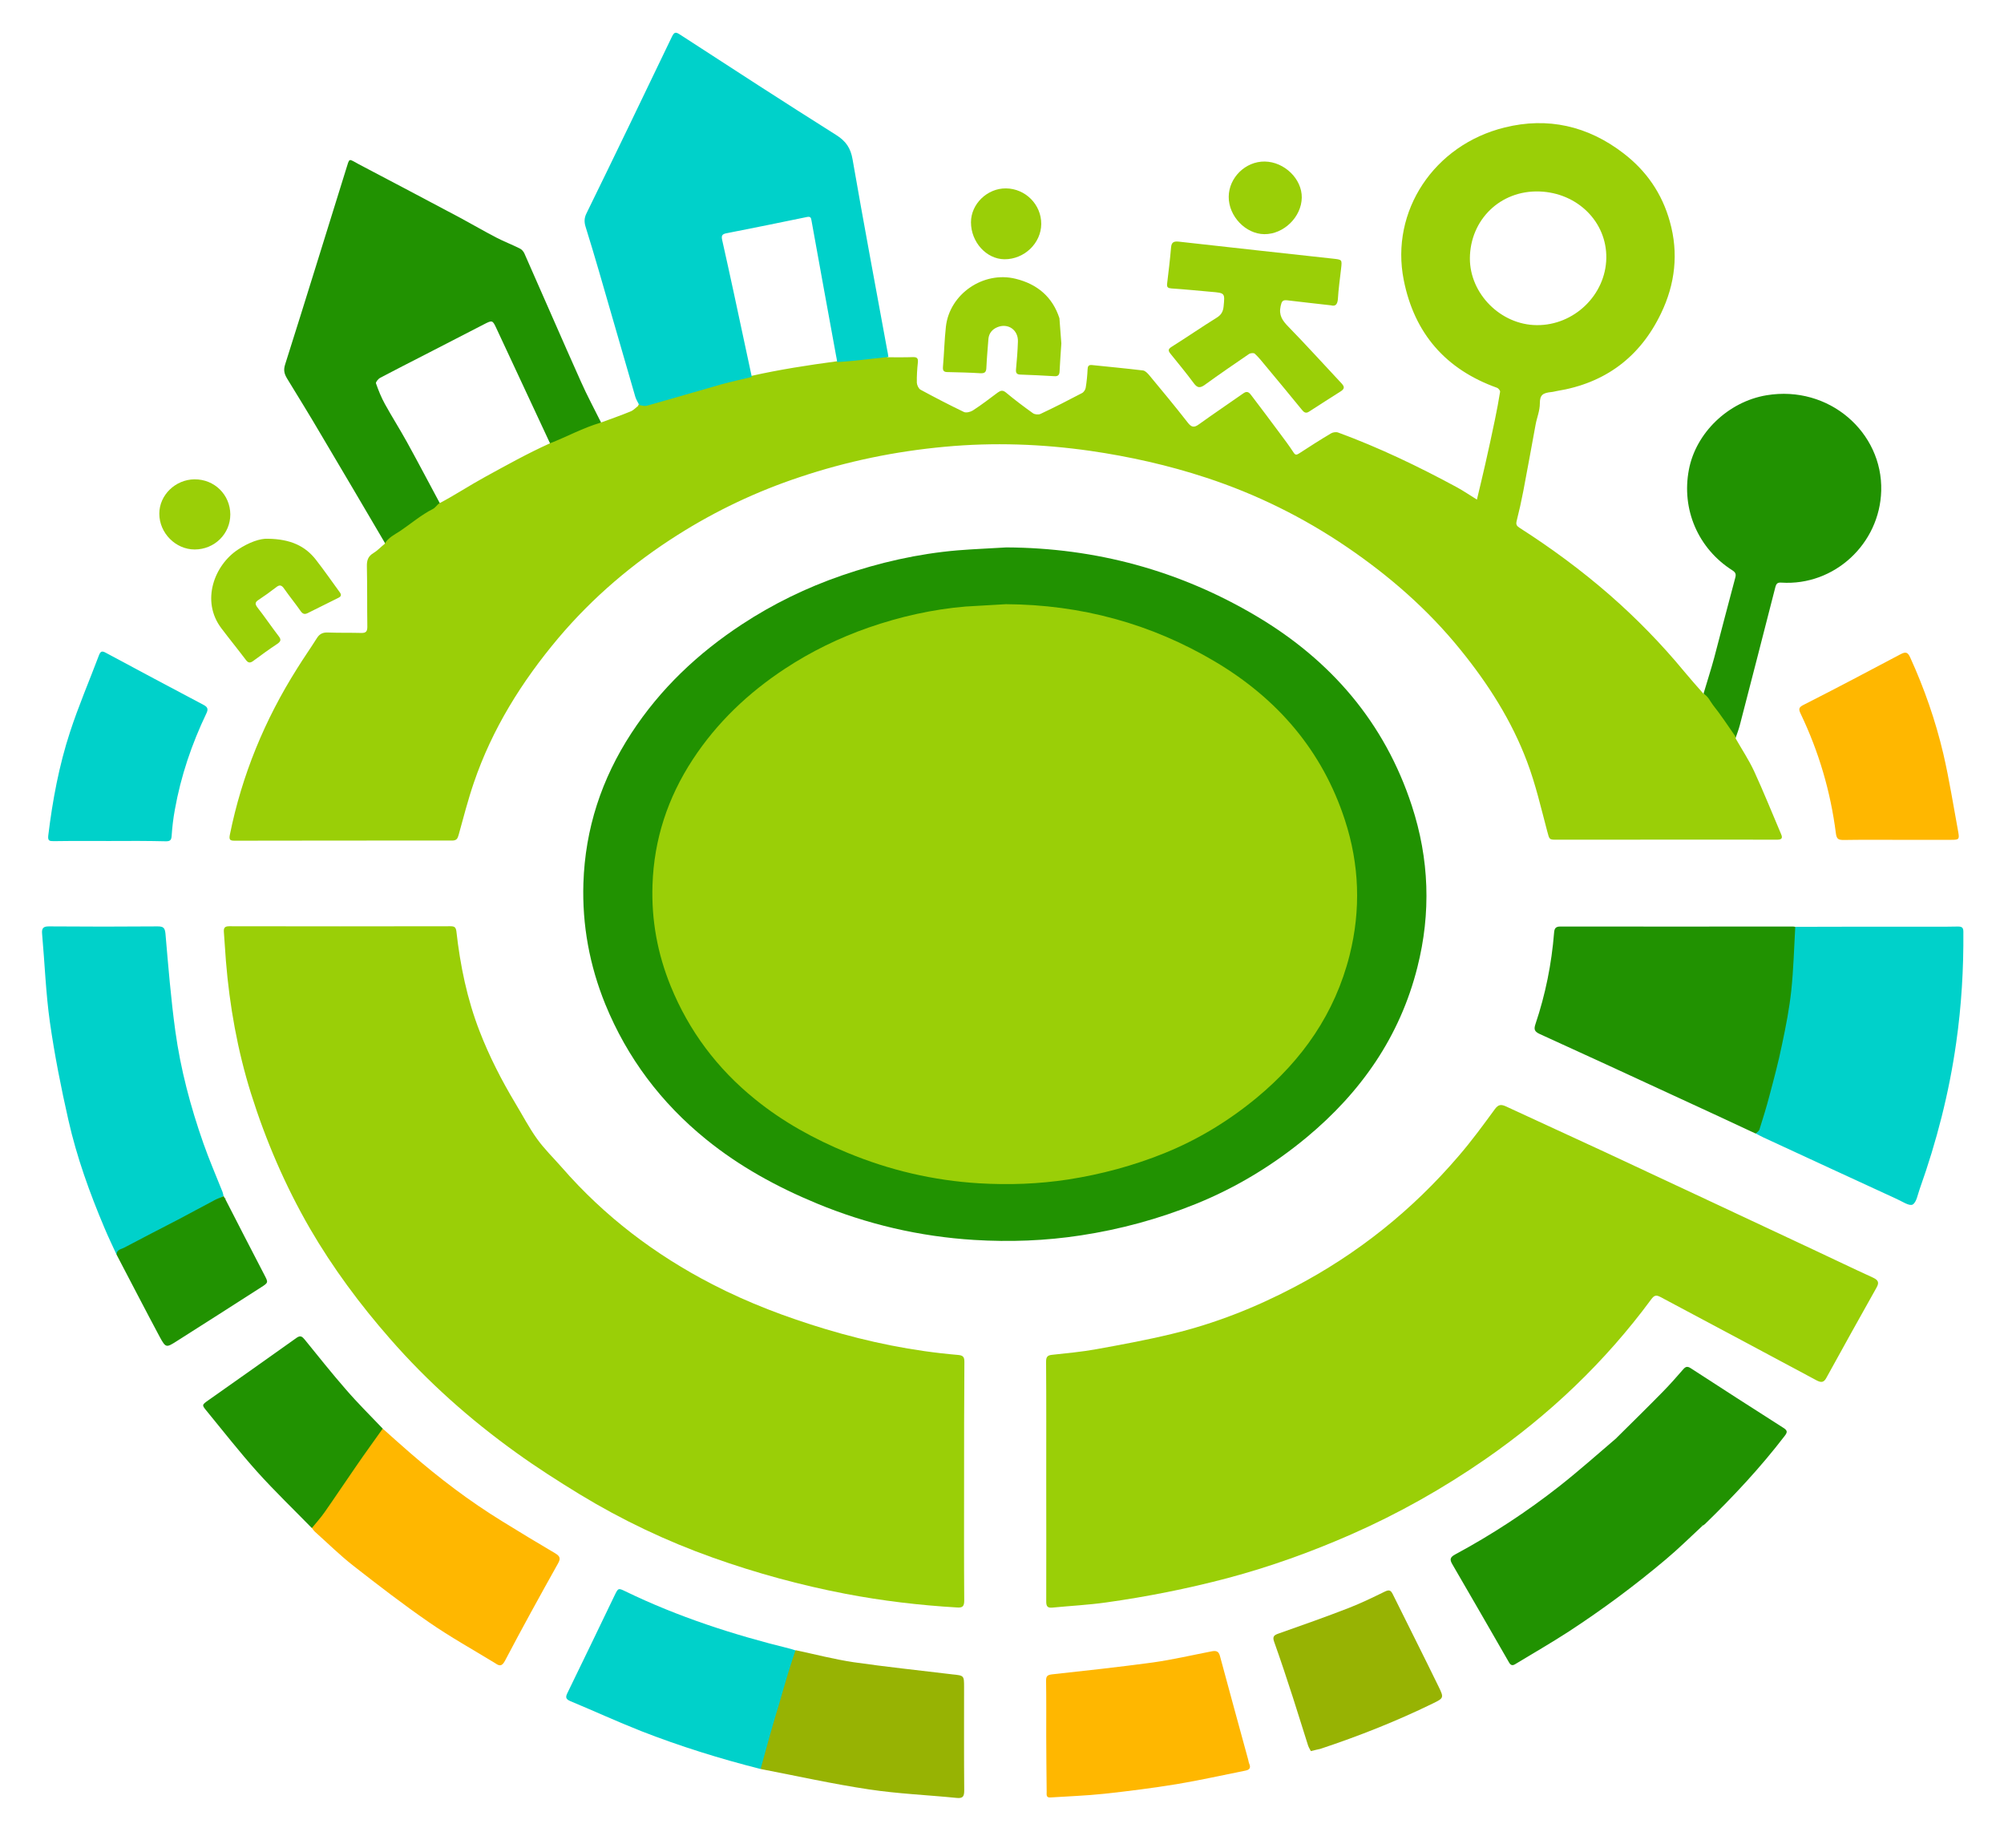 <?xml version="1.0" encoding="utf-8"?>
<!-- Generator: Adobe Illustrator 28.3.0, SVG Export Plug-In . SVG Version: 6.00 Build 0)  -->
<svg version="1.1" id="Laag_1" xmlns="http://www.w3.org/2000/svg" xmlns:xlink="http://www.w3.org/1999/xlink" x="0px" y="0px"
	 viewBox="0 0 1366.1 1259.6" style="enable-background:new 0 0 1366.1 1259.6;" xml:space="preserve">
<style type="text/css">
	.st0{fill:#219201;}
	.st1{fill:#9ACF07;}
	.st2{fill:#00D1CA;}
	.st3{fill:#FFB700;}
	.st4{fill:#97B303;}
	.st5{fill:#F59988;}
</style>
<g>
	<path class="st0" d="M686,373.1c61.1,0.3,118.2,15.8,170.6,46.9c50.7,30.1,87.3,72.5,105.8,129.1c11.9,36.3,13.2,73.1,3.8,110.2
		c-11.9,47.3-38.5,85.2-75.6,116c-22.8,18.9-48,34.2-75.5,45.3c-25.2,10.2-51.4,17.3-78.3,21.4c-24.1,3.7-48.4,4.6-72.8,3.1
		c-37.2-2.3-73-10.7-107.3-24.9c-27-11.2-52.5-25.1-75.3-43.6c-30.7-24.9-53.8-55.5-68.8-92.2c-10.7-26.4-15.8-53.9-14.9-82.4
		c1.2-37.2,12.4-71.2,32.7-102.3c19.7-30.2,45.3-54.4,75.3-74.1c21.3-14,44.1-25.1,68.2-33.4c25.6-8.8,51.9-14.8,78.9-17.1
		C663.9,374.2,675,373.8,686,373.1z"/>
	<path class="st1" d="M657.2,1010c0,27-0.1,53.9,0.1,80.9c0,4-1.2,5-5,4.7c-25.5-1.5-50.8-4.5-75.9-9.3
		c-30.7-5.9-60.8-14.1-90.3-24.6c-31.8-11.3-62.1-25.7-90.9-43.2c-14.7-9-29.3-18.3-43.3-28.4c-31.5-22.6-60.4-48.3-86-77.6
		c-20.5-23.4-39-48.3-54.7-75.3c-16.8-29.1-30-59.8-40.1-91.9c-9.2-29.4-14.6-59.6-17.1-90.3c-0.5-6.6-0.9-13.2-1.4-19.8
		c-0.2-2.8,0.6-3.9,3.7-3.9c50.3,0.1,100.5,0.1,150.8,0c2.6,0,3.6,0.6,4,3.4c2.6,23.3,7.3,46.2,15.8,68.1
		c6.6,17.1,14.9,33.3,24.3,49c4.9,8.1,9.3,16.6,14.8,24.3c5,7,11.3,13.1,17,19.6c29,33.3,63.5,59.5,102.7,79.7
		c24.6,12.7,50.3,22.4,76.8,30.4c29.6,8.9,59.8,15.1,90.7,17.7c3.4,0.3,4.2,1.5,4.2,4.7C657.2,955.5,657.2,982.7,657.2,1010
		L657.2,1010z"/>
	<path class="st1" d="M713.2,1009.4c0-27.1,0.1-54.2-0.1-81.3c0-3.2,0.9-4.4,4.1-4.7c10-1.1,20.1-2,30-3.8
		c17.2-3.1,34.5-6.3,51.5-10.4c29.2-7,57.1-18,83.7-32c43.1-22.6,80.5-52.5,112.1-89.5c8.7-10.1,16.6-20.9,24.5-31.7
		c2.4-3.3,4.3-3.4,7.6-1.9c22.3,10.4,44.7,20.5,67,30.9c47.5,22.2,95,44.4,142.5,66.7c13.5,6.3,26.9,12.8,40.5,19
		c3.4,1.6,4.8,3.1,2.6,6.9c-11.5,20.4-22.9,41-34.2,61.5c-1.7,3.2-3.5,3.4-6.7,1.7c-35.4-19-70.9-37.9-106.4-56.8
		c-3-1.6-4.3-1.1-6.3,1.6c-31.5,42.7-69.4,78.7-113,108.9c-28.9,20-59.4,37.2-91.5,51.3c-27.3,12-55.4,22.1-84.3,29.8
		c-27.3,7.2-55,12.7-82.9,16.6c-12.1,1.7-24.3,2.3-36.5,3.5c-3.3,0.3-4.2-0.8-4.2-4.2C713.3,1064.1,713.2,1036.8,713.2,1009.4z"/>
	<path class="st2" d="M1223.8,631.7c27.2-0.1,54.5-0.1,81.7-0.1c9.7,0,19.5,0.1,29.2-0.1c2.7,0,3.7,0.7,3.7,3.5
		c0.2,25.4-1.3,50.6-4.9,75.8c-4.8,34-13.3,67.1-24.8,99.4c-1.4,3.8-2.2,9.3-4.9,10.8c-2.3,1.2-7.2-2.2-10.8-3.8
		c-30.3-13.9-60.7-28-91-42c-1.8-0.8-3.4-1.8-5.2-2.7c4-9.9,7.1-20.2,9.7-30.5c2.6-10.5,5.6-20.9,7.7-31.5
		c1.8-9.2,3.5-18.5,4.4-27.9c0.5-5.2,1.2-10.3,1.9-15.4c1.2-9,1.4-18,1.4-27C1221.9,637.2,1221.8,634.2,1223.8,631.7z"/>
	<path class="st0" d="M1223.8,631.7c-0.8,14.4-1.2,29-2.7,43.3c-1.3,12.3-3.7,24.6-6.3,36.8c-2.4,11.8-5.5,23.4-8.6,35
		c-2,7.7-4.4,15.4-6.8,23c-0.3,1.1-1.7,1.9-2.6,2.8c-19.1-8.9-38.2-17.8-57.4-26.6c-29.9-13.8-59.7-27.6-89.7-41.2
		c-3.7-1.7-4.2-3.2-3-6.8c6.8-20.2,11-41,12.7-62.3c0.2-2.8,1-4.2,4.2-4.2c52.8,0.1,105.5,0,158.3,0
		C1222.7,631.5,1223.2,631.6,1223.8,631.7z"/>
	<path class="st2" d="M79.5,855.2c-2.8-6.1-5.7-12.1-8.3-18.3c-10.1-23.9-18.9-48.3-24.6-73.6c-5-22-9.4-44.3-12.6-66.7
		c-2.8-19.9-3.5-40-5.3-60.1c-0.4-4.1,1-5.2,5.1-5.1c24.5,0.2,49.1,0.2,73.6,0c3.9,0,5,0.9,5.4,5c1.9,22.1,3.7,44.3,6.7,66.2
		c3.6,26.2,10.4,51.8,19.2,76.8c3.9,11.1,8.6,22,13,33c0.3,0.9,0.5,1.9,0.7,2.8c-16.4,8.6-32.6,17.6-49.1,26
		c-6,3.1-11.7,6.6-17.7,9.5C83.4,852,81.3,853.3,79.5,855.2z"/>
	<path class="st0" d="M1183.1,503.1c-3.1-4.3-6.3-8.6-9.4-12.9c-4.2-5.8-8.3-11.6-12.4-17.5c2.4-8.2,5.1-16.4,7.3-24.6
		c4.8-18.1,9.4-36.2,14.3-54.3c0.7-2.5,0.2-3.7-2-5.1c-23.3-14.8-34.8-41.5-29.6-68.6c4.7-24.9,26.6-46.3,52.9-50.7
		c42.6-7.1,79.3,25.3,78.2,65.1c-1,36.2-32,64.9-68,62.6c-2.7-0.2-3.5,0.6-4.2,3.2c-8,31.4-16.1,62.7-24.2,94
		C1185.2,497.3,1184.1,500.2,1183.1,503.1z"/>
	<path class="st3" d="M260.9,973.7c6.2,5.5,12.3,11.1,18.6,16.5c19.8,17.2,40.6,33,62.9,46.7c12,7.4,24,14.7,36.1,21.8
		c3.1,1.9,3.9,3.4,1.9,6.9c-12.3,22-24.5,44.1-36.2,66.4c-2.5,4.7-4.6,2.9-7.1,1.3c-14.9-9.1-30.2-17.6-44.5-27.5
		c-17.7-12.2-34.8-25.4-51.7-38.6c-9.2-7.2-17.5-15.4-26.2-23.2c-0.8-0.7-1.4-1.7-2.1-2.6c0.5-3.3,3.1-5.1,5-7.5
		c3.7-4.7,6.4-10.3,10.3-14.9c6.1-7.2,10.8-15.3,16.6-22.8c4.4-5.8,8.2-12.1,12.2-18.2C257.7,976.4,258.9,974.6,260.9,973.7z"/>
	<path class="st0" d="M1160.6,1039.9c-8.3,7.7-16.4,15.7-25.1,23c-21,17.7-43.1,34.1-66.1,49.1c-12,7.8-24.4,14.9-36.6,22.3
		c-1.8,1.1-3,0.7-4.1-1.2c-12.9-22.4-25.7-44.7-38.7-67c-1.8-3.1-1.6-4.7,1.9-6.6c25.1-13.5,48.9-29.1,71.3-46.7
		c13.3-10.5,26-21.8,38.9-32.8c1.7,0.4,2.8,1.8,4,3c14.2,14.6,28.6,29.1,43,43.7C1153.1,1030.8,1157.4,1035,1160.6,1039.9z"/>
	<path class="st2" d="M518.5,1205.7c-27.7-7-55-15.5-81.6-25.9c-16.2-6.4-32.1-13.7-48.2-20.4c-3.3-1.4-3.2-2.9-1.8-5.7
		c10.7-22,21.4-44.1,32-66.2c2.5-5.1,2.5-5.3,7.4-2.9c35.9,17.4,73.6,29.6,112.2,39.1c1.2,0.3,2.4,0.7,3.6,1.1
		c0.8,1.3-0.1,2.4-0.4,3.6c-4.5,15.2-8.5,30.6-13.2,45.7c-2.7,8.6-4.7,17.3-7.4,25.9C520.4,1201.9,520,1204,518.5,1205.7z"/>
	<path class="st3" d="M713.2,1183.2c0-12.6,0.1-25.1-0.1-37.7c0-3.1,0.9-3.9,4-4.3c22.9-2.5,45.8-5,68.7-8.1
		c13.5-1.9,26.8-5,40.2-7.6c2.8-0.5,4.7-0.3,5.6,3.1c6.3,23.5,12.8,47,19.2,70.5c0.3,1.1,0.4,2.2,0.9,3.3c1.1,2.8-0.2,3.9-2.7,4.4
		c-15.6,3.1-31.1,6.6-46.7,9.2c-16.5,2.7-33.1,4.8-49.7,6.6c-12.2,1.3-24.4,1.7-36.6,2.5c-3,0.2-2.5-2-2.5-3.8
		C713.3,1208.6,713.3,1195.9,713.2,1183.2C713.3,1183.2,713.2,1183.2,713.2,1183.2z"/>
	<path class="st4" d="M518.5,1205.7c1.4-5,2.7-9.9,4.1-14.9c1.4-5.2,2.9-10.4,4.4-15.6c1.2-4.3,2.5-8.5,3.8-12.7
		c2.1-7.3,4.2-14.7,6.4-22c1.6-5.3,3.4-10.5,5.1-15.8c13.2,2.8,26.2,6.2,39.5,8.2c22.1,3.2,44.4,5.5,66.6,8.2c0.3,0,0.6,0.1,0.8,0.1
		c8,0.8,8,0.8,8,8.7c0,23.4-0.1,46.8,0.1,70.2c0,4-0.6,5.8-5.2,5.3c-19.9-2-39.9-2.8-59.7-5.8
		C567.5,1215.9,543.1,1210.4,518.5,1205.7z"/>
	<path class="st2" d="M74.7,573.2c-12.7,0-25.4-0.1-38.1,0.1c-2.9,0-4.1-0.2-3.7-3.8c2.9-23.9,7.3-47.6,14.8-70.5
		c5.8-17.8,13.2-35,19.8-52.5c1.1-2.8,2.2-2.9,4.6-1.6c22.2,11.9,44.4,23.8,66.8,35.6c2.8,1.5,3.1,3,1.8,5.7
		c-10,20.9-17.4,42.7-21.5,65.6c-1.1,5.9-1.8,12-2.2,18c-0.2,2.7-1,3.6-3.8,3.6C100.3,573.1,87.5,573.1,74.7,573.2
		C74.7,573.1,74.7,573.1,74.7,573.2z"/>
	<path class="st3" d="M1293,572.4c-12,0-24-0.1-36,0.1c-3.4,0-5-0.3-5.5-4.5c-3.6-28.4-11.6-55.6-24-81.5c-1.6-3.3-1.3-4.5,2.2-6.2
		c22.1-11.2,44-22.8,65.9-34.4c3.6-1.9,5-1.3,6.6,2.3c9.6,21.1,17.2,42.9,22.5,65.4c4.1,17.6,6.9,35.6,10.2,53.4
		c0.9,5.1,0.5,5.4-4.9,5.4C1317.5,572.4,1305.3,572.4,1293,572.4z"/>
	<path class="st0" d="M260.9,973.7c-6,8.5-12.2,17-18.1,25.6c-7.3,10.5-14.3,21.1-21.6,31.5c-2.6,3.7-5.7,7.1-8.6,10.7
		c-12.4-12.7-25.3-25.1-37.2-38.3c-12-13.4-23.1-27.6-34.5-41.5c-3.4-4.1-3.3-4.2,1.1-7.3c20.1-14.2,40.2-28.3,60.2-42.6
		c2.7-1.9,3.9-0.7,5.5,1.2c9.2,11.3,18.3,22.8,27.9,33.8C243.6,956.1,252.4,964.8,260.9,973.7z"/>
	<path class="st1" d="M907.3,208.1c-10.3-1.2-20-2.2-29.7-3.4c-3.3-0.4-3.9,0.7-4.6,3.9c-1.4,6.3,1.2,9.9,5.3,14.1
		c12.4,12.7,24.2,25.8,36.3,38.7c2.2,2.4,1.8,3.7-0.6,5.3c-7.2,4.6-14.5,9.2-21.7,13.9c-2.3,1.5-3.6,0.2-4.9-1.4
		c-8.2-10-16.4-20-24.7-29.9c-2.3-2.8-4.6-5.7-7.3-8.2c-0.7-0.7-3-0.5-4,0.2c-10.1,6.9-20.2,13.8-30.1,21c-3.2,2.3-5.1,2.2-7.5-1.1
		c-5.1-6.9-10.6-13.5-15.9-20.1c-1.7-2.1-1.7-3.2,0.9-4.8c10.2-6.4,20.2-13.3,30.5-19.7c3.1-1.9,4.4-4,4.8-7.6
		c0.9-9.3,1.1-9.3-8.5-10.1c-9-0.8-18-1.7-27-2.3c-2.2-0.2-3.3-0.6-3-3.2c1-8.3,2-16.5,2.7-24.8c0.3-3.8,2.2-4.2,5.3-3.9
		c35,3.9,70,7.8,105.1,11.6c6.2,0.7,6.2,0.6,5.5,6.8c-0.8,7-1.8,14-2.2,21C911.6,207.7,910.2,208.9,907.3,208.1z"/>
	<path class="st4" d="M893.6,1193.5c-0.6-1.1-1.4-2.4-1.9-3.8c-3.5-10.9-6.8-21.8-10.3-32.6c-4.1-12.7-8.3-25.4-12.8-38
		c-1.4-3.8,0-4.7,3.2-5.8c15.9-5.6,31.8-11.2,47.5-17.3c8.5-3.3,16.7-7.3,24.9-11.3c2.8-1.3,3.9-0.8,5.2,1.8
		c10.4,21,21,42,31.3,63.1c3.7,7.6,3.5,7.8-4.1,11.5c-24.8,12.1-50.4,22.2-76.6,30.9C898.2,1192.4,896.3,1192.8,893.6,1193.5z"/>
	<path class="st0" d="M1160.6,1039.9c-3.4-3.5-6.9-7-10.3-10.4c-15.6-15.8-31.3-31.6-46.9-47.4c-0.6-0.6-0.9-1.4-1.4-2.1
		c10.6-10.5,21.2-20.9,31.6-31.5c4.8-4.9,9.4-10.1,13.9-15.3c1.6-1.8,2.8-2.1,5-0.7c21,13.6,42,27.2,63.1,40.6c3,1.9,3,3,0.9,5.7
		c-16.5,21.5-34.9,41.2-54.3,60C1161.8,1039.2,1161.2,1039.5,1160.6,1039.9z"/>
	<path class="st0" d="M79.5,855.2c-0.2-3.5,3-3.7,4.9-4.7c12.2-6.5,24.6-12.8,36.9-19.2c8.4-4.4,16.7-9,25.1-13.4c1.9-1,4-1.7,6-2.6
		l0.1,0.1c0.3,0.2,0.4,0.5,0.5,0.9l0.2,0.3c0.5,0,0.6,0.3,0.4,0.7c8.8,17.1,17.5,34.2,26.4,51.2c2.9,5.6,3.2,5.6-2.2,9
		c-19.1,12.3-38.3,24.5-57.5,36.7c-6.9,4.4-7.3,4.5-11.3-2.8C99,892.7,89.3,873.9,79.5,855.2z"/>
	<path class="st1" d="M182.6,367.2c15.4,0.2,25.5,4.9,32.9,14.5c5.6,7.2,10.8,14.7,16.2,22.1c1.2,1.7,0.8,2.7-0.9,3.6
		c-7.1,3.5-14.1,7-21.1,10.5c-1.9,0.9-3.2,0.7-4.6-1.2c-3.7-5.3-7.8-10.3-11.5-15.6c-1.7-2.5-3.2-2.6-5.4-0.8c-3.9,3-7.9,5.9-12,8.6
		c-2.3,1.5-2.5,2.7-0.8,5c5,6.4,9.6,13.2,14.5,19.6c1.9,2.4,1.6,3.6-0.8,5.3c-5.6,3.7-11.1,7.7-16.5,11.7c-1.9,1.4-3.3,1.5-4.9-0.6
		c-5.5-7.3-11.3-14.4-16.8-21.7c-14.1-18.6-4.8-43.2,11.6-53.8C169.5,369.8,177.2,366.9,182.6,367.2z"/>
	<path class="st1" d="M723.5,234.1c-0.4,6.3-0.9,12.6-1.2,19c-0.1,2.5-1.1,3.5-3.6,3.3c-7.7-0.5-15.5-0.8-23.2-1.1
		c-2.4-0.1-3.1-1.1-2.9-3.5c0.6-6.3,1.1-12.6,1.3-19c0.3-7.9-6.7-12.8-14-9.8c-3.4,1.4-5.7,4-6.1,7.9c-0.5,6.6-1.1,13.2-1.4,19.8
		c-0.1,2.9-1.1,3.8-4,3.7c-7.5-0.5-14.9-0.6-22.4-0.8c-2.5,0-3.4-0.8-3.2-3.5c0.8-9.1,1-18.3,2-27.4c2.5-22.4,25.6-38.1,47.5-32.7
		c14.8,3.6,25.2,12.4,29.9,26.9"/>
	<path class="st1" d="M837.6,134.1c0.1-13.1,11.5-24.2,24.6-24c13.4,0.2,25.4,11.9,25.2,24.6c-0.2,13.2-12.3,25-25.5,24.9
		C849.1,159.5,837.5,147.3,837.6,134.1z"/>
	<path class="st1" d="M157,350.6c0,13.3-10.8,23.9-24.3,23.9c-13,0-24.1-11.2-24.1-24.4c0-12.7,11-23.3,24-23.4
		C146.2,326.6,156.9,337.2,157,350.6z"/>
	<path class="st1" d="M685.7,128.4c13.3,0.1,24.2,11,24.1,24.3c-0.1,13.1-11.6,24.1-25.1,24c-12.3-0.1-22.8-11.7-22.8-25.2
		C661.9,139,673,128.3,685.7,128.4z"/>
	<path class="st5" d="M153,816.3c-0.2-0.3-0.3-0.6-0.5-0.9C152.7,815.7,152.9,816,153,816.3z"/>
	<path class="st5" d="M153.6,817.2c-0.1-0.2-0.3-0.4-0.4-0.7c0.2,0.1,0.4,0.2,0.6,0.3C153.8,817,153.7,817.1,153.6,817.2z"/>
	<path class="st0" d="M396,260.1c-13-29-25.6-58.2-38.5-87.3c-0.6-1.4-1.9-2.9-3.3-3.5c-5.2-2.6-10.7-4.7-15.9-7.4
		c-8.3-4.3-16.3-9-24.5-13.4c-23-12.2-46-24.4-69.1-36.5c-7.4-3.9-6.2-4.9-8.9,3.7c-13.8,44.2-27.4,88.5-41.4,132.6
		c-1.3,4-0.6,6.5,1.3,9.7c7.7,12.6,15.5,25.2,23,38c14.7,24.8,29.4,49.7,44,74.6c2.3-1.5,4.6-2.9,6.8-4.4
		c8.7-5.9,17.5-11.8,26.2-17.9c1.7-1.2,2.9-3.2,4.4-4.8l0,0l0,0c-7.6-14.1-15-28.3-22.8-42.4c-4.8-8.7-10.1-17-14.9-25.7
		c-2.5-4.5-4.4-9.3-6.1-14.1c-0.3-0.8,1.5-3,2.7-3.7c10.2-5.4,20.5-10.6,30.8-15.9c13.4-6.9,26.8-13.8,40.2-20.7
		c5.6-2.9,5.8-2.8,8.4,2.8c12.3,26.4,24.6,52.8,36.9,79.1l0,0c0.4,0,0.9,0.1,1.3,0c5.7-2.3,11.5-4.5,17.1-7
		c5.5-2.4,10.8-5.2,16.1-7.8C405.2,278.8,400.2,269.6,396,260.1z"/>
	<path class="st1" d="M1214.1,568.4c-6.1-14.3-11.9-28.8-18.4-42.9c-3.6-7.7-8.4-14.9-12.6-22.3c0.1-0.9-0.3-1.6-0.8-2.3
		c-4.8-6.9-9.4-13.9-14.6-20.4c-2-2.6-3.2-5.9-6.4-7.6c-4.4-5-8.8-9.9-13.1-15.1c-15.5-18.8-32.6-36.3-50.9-52.3
		c-19.3-16.8-39.9-32-61.5-45.8c-2-1.3-2.5-2.3-1.9-4.7c1.7-6.7,3.2-13.4,4.5-20.2c2.9-15.1,5.6-30.3,8.4-45.4
		c0.9-4.9,2.9-9.3,2.9-14.6c0-5.7,2.1-7,7.9-7.6c1.3-0.1,2.5-0.5,3.7-0.7c32.9-5.3,56.7-23.1,71-52.9c9.6-19.9,12.1-41,6-62.6
		c-5.3-19.1-16-34.6-31.7-46.6c-24.2-18.6-51.6-24.8-80.9-17.5c-48.1,11.8-78.1,57-68.8,103.9c7.2,36.4,28.6,61,63.6,73.5
		c0.9,0.3,2.2,1.9,2.1,2.7c-1,6.3-2.2,12.6-3.5,18.9c-2.1,10.1-4.3,20.3-6.6,30.4c-1.8,7.9-3.7,15.8-5.7,24.2
		c-4.9-3-9.1-5.9-13.5-8.3c-26.2-14.2-53.1-27.1-81.1-37.4c-1.4-0.5-3.6-0.2-4.9,0.6c-7.4,4.4-14.6,9-21.8,13.7
		c-1.6,1-2.5,1.2-3.7-0.7c-3-4.6-6.3-9-9.6-13.4c-6.3-8.5-12.6-16.9-19-25.3c-1.3-1.7-2.7-3.7-5.5-1.7c-10.1,7.1-20.4,14-30.4,21.2
		c-3.5,2.6-5.3,1.9-7.8-1.4c-8.5-10.9-17.3-21.5-26.1-32.1c-1.1-1.3-2.7-3-4.2-3.2c-11.6-1.4-23.3-2.5-34.9-3.7
		c-2.3-0.2-2.8,0.9-2.9,2.9c-0.2,4.2-0.6,8.5-1.3,12.6c-0.2,1.3-1.3,3-2.5,3.6c-9.3,4.9-18.7,9.7-28.3,14.2c-1.4,0.7-4,0.4-5.2-0.5
		c-6.3-4.5-12.4-9.1-18.4-14.1c-2.2-1.8-3.6-1.3-5.5,0c-5.6,4.2-11.2,8.5-17.1,12.3c-1.6,1-4.5,1.7-6,1c-10-4.8-19.8-9.9-29.6-15.2
		c-1.3-0.7-2.4-3.1-2.5-4.7c-0.1-4.6,0.2-9.3,0.7-13.9c0.3-2.9-0.7-3.7-3.5-3.6c-5.6,0.2-11.3,0.1-16.9,0.1c-1.5-0.7-3-0.5-4.6-0.4
		c-10.3,0.5-20.4,2.2-30.6,3.2c-19.4,2.6-38.8,5.6-57.9,9.9c-21.5,4.5-42.8,9.7-63.6,16.6c-4.3,1.4-8.5,4-13.4,3
		c-0.3-0.1-0.4,0.4-0.2,0.4c0.6-0.1-0.1,0.4,0.4,0.1c-1.8,1.4-3.5,3.3-5.5,4.1c-6.8,2.8-13.7,5.2-20.5,7.7c-12,3.5-23,9.6-34.6,14.1
		c-15.1,6.8-29.6,14.9-44.2,22.9c-10.6,5.8-20.7,12.5-31.4,18.1c-1.4,1.1-2.4,2.8-4.1,3.7c-8.1,4.1-14.9,10-22.3,15
		c-3.7,2.4-8.2,4.5-10.6,8.8c-2.6,2.1-4.9,4.6-7.7,6.3c-3.7,2.2-4.5,5.1-4.4,9.1c0.3,13.7,0.1,27.4,0.3,41.1c0,3.1-0.9,4.3-4.1,4.2
		c-7.6-0.2-15.2,0-22.9-0.3c-3.3-0.1-5.5,0.9-7.3,3.7c-4.4,7-9.2,13.8-13.6,20.9c-22.1,35-37.6,72.6-45.8,113.2
		c-0.7,3.5,0.1,4.1,3.3,4.1c49.4-0.1,98.8-0.1,148.2-0.1c2.9,0,3.7-1.2,4.4-3.7c3.3-11.9,6.4-24,10.4-35.7
		c12.5-36.7,32.7-69,57.6-98.6c23.5-27.8,50.8-51,81.5-70.4c26.1-16.5,53.8-29.6,83-39.3c32.2-10.8,65.2-17.6,99-20.7
		c33.2-3.1,66.2-1.9,99.2,2.8c26.8,3.9,53.2,9.8,79,18.3c34.1,11.2,66.1,27,95.8,47.2c29.1,19.8,55.4,42.7,77.6,70.2
		c18.8,23.2,34.8,48.2,45.3,76.2c5.8,15.3,9.5,31.5,13.7,47.3c1.6,5.8,1.1,5.9,7.2,5.8c13.6,0,27.1,0,40.7,0c36,0,72-0.1,108,0
		C1214.2,572.4,1215.6,571.7,1214.1,568.4z M1002,176c0.2-26.2,20.7-46.4,47.4-45.5c26,0.9,46,20.8,45.6,45.4
		c-0.4,25.1-22,46-47.5,45.7C1023,221.4,1001.9,200.2,1002,176z"/>
	<path class="st2" d="M604.7,238.1c-7.9-43.1-16-86.2-23.5-129.4c-1.3-7.7-4.5-12.5-11.2-16.7c-35.7-22.5-71-45.4-106.4-68.4
		c-3-2-4-1.8-5.6,1.5c-19.3,40.2-38.6,80.3-58.2,120.3c-1.6,3.2-1.6,6-0.6,9.2c3.1,10,6.1,19.9,9,29.9c8.3,28.7,16.6,57.4,24.9,86
		c0.6,2,1.8,3.7,2.7,5.6c1.7,0.2,3.6,0.9,5.2,0.4c16.9-4.7,33.7-9.7,50.6-14.5c6.9-1.9,13.9-3.4,20.9-5.1
		c-4.1-19.1-8.2-38.3-12.3-57.4c-2.6-12-5.2-23.9-7.9-35.9c-0.6-2.8-0.2-4,2.8-4.6c18.4-3.6,36.7-7.3,55-11.1
		c2.4-0.5,2.8,0.5,3.1,2.5c5.5,30.6,11.1,61.2,16.7,91.8c0.3,1.5,0.6,3,0.8,4.6l0,0l0,0c3.7-0.3,7.4-0.5,11.1-0.9
		c7.9-0.8,15.8-1.8,23.8-2.6C605.4,241.7,605.1,239.9,604.7,238.1z"/>
	<path class="st1" d="M685.8,411.8c51.1,0.3,98.8,13.2,142.6,39.2c42.4,25.2,73,60.6,88.4,107.9c9.9,30.3,11,61.1,3.2,92.2
		c-10,39.6-32.2,71.3-63.2,97c-19.1,15.8-40.1,28.6-63.1,37.9c-21.1,8.5-43,14.4-65.5,17.9c-20.2,3.1-40.4,3.8-60.8,2.6
		c-31.1-1.9-61-8.9-89.7-20.8c-22.6-9.3-43.9-21-63-36.5c-25.7-20.8-45-46.4-57.5-77.1c-9-22.1-13.2-45-12.4-68.9
		c1-31.1,10.4-59.5,27.4-85.5c16.5-25.2,37.9-45.5,63-62c17.8-11.7,36.9-21,57-28c21.4-7.4,43.4-12.4,66-14.3
		C667.4,412.8,676.6,412.4,685.8,411.8z"/>
</g>
<path class="st1" d="M-63.2-753.7"/>
</svg>
